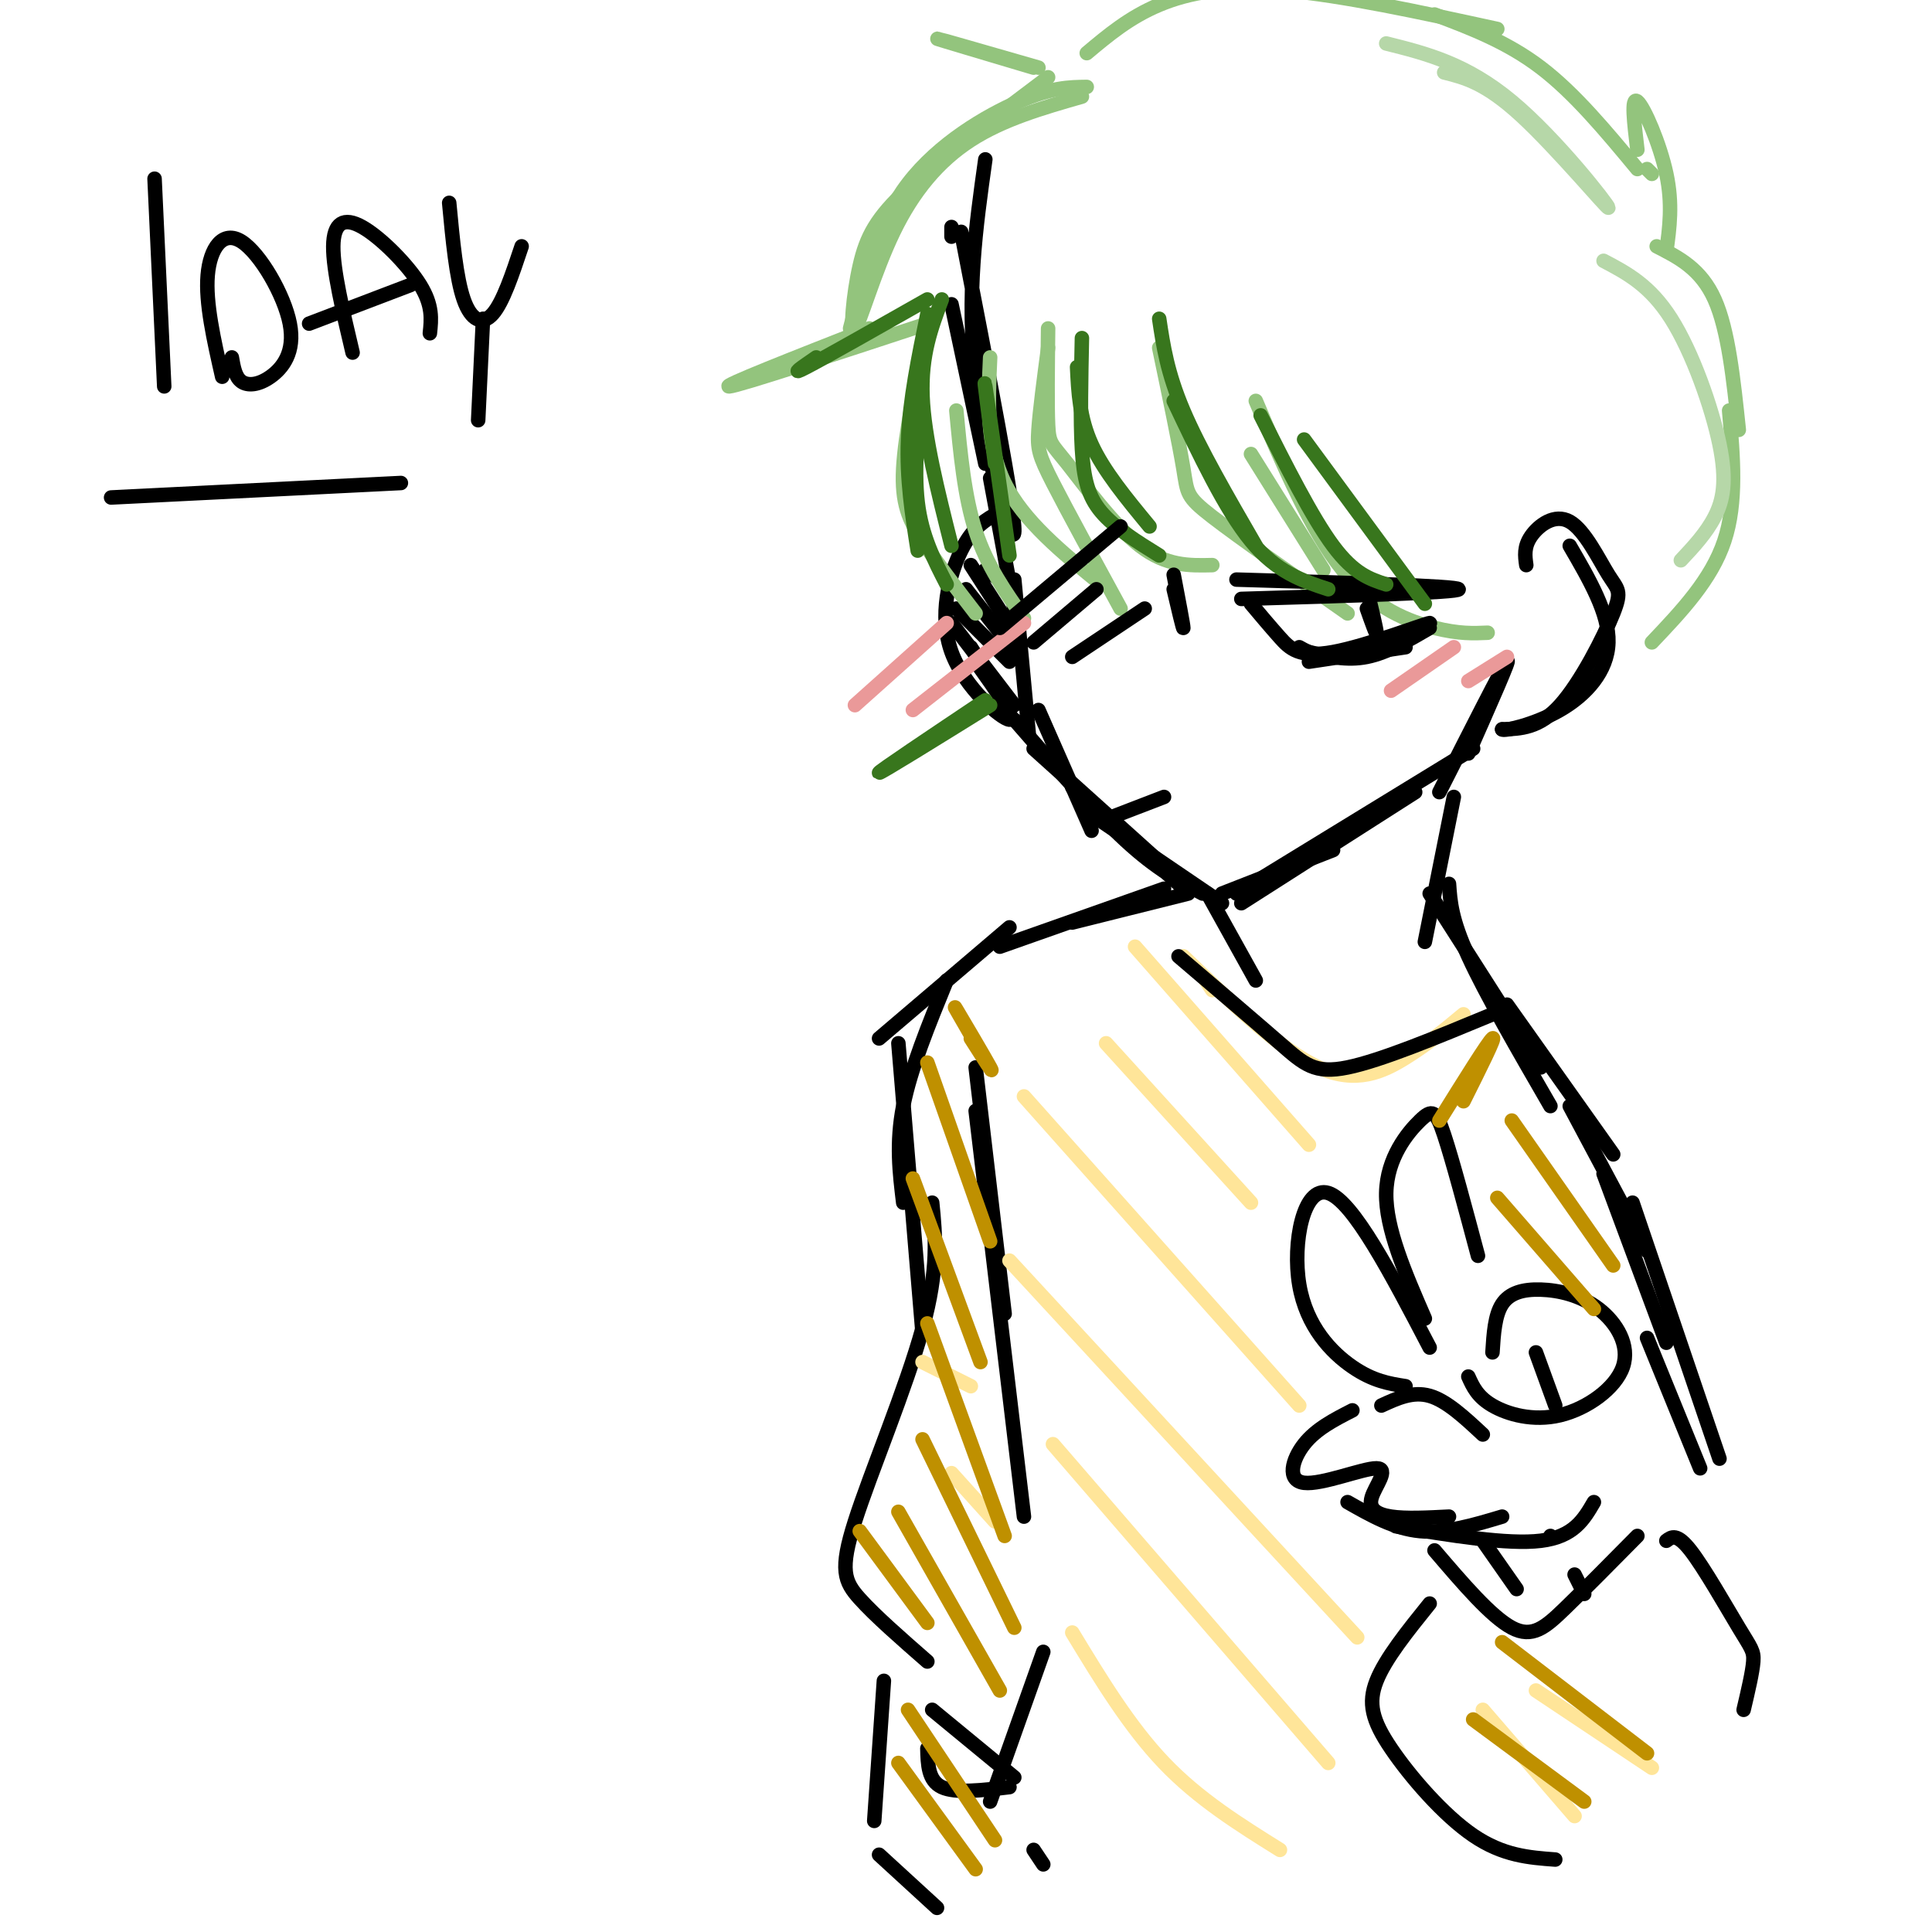 <svg viewBox='0 0 400 400' version='1.1' xmlns='http://www.w3.org/2000/svg' xmlns:xlink='http://www.w3.org/1999/xlink'><g fill='none' stroke='rgb(0,0,0)' stroke-width='3' stroke-linecap='round' stroke-linejoin='round'><path d='M32,37c0.000,0.000 2.000,43.000 2,43'/><path d='M46,78c-1.737,-7.652 -3.474,-15.304 -3,-21c0.474,-5.696 3.157,-9.435 7,-7c3.843,2.435 8.844,11.044 10,17c1.156,5.956 -1.535,9.257 -4,11c-2.465,1.743 -4.704,1.926 -6,1c-1.296,-0.926 -1.648,-2.963 -2,-5'/><path d='M73,73c-2.024,-8.548 -4.048,-17.095 -4,-22c0.048,-4.905 2.167,-6.167 6,-4c3.833,2.167 9.381,7.762 12,12c2.619,4.238 2.310,7.119 2,10'/><path d='M64,67c0.000,0.000 21.000,-8.000 21,-8'/><path d='M93,42c0.733,7.800 1.467,15.600 3,20c1.533,4.400 3.867,5.400 6,3c2.133,-2.400 4.067,-8.200 6,-14'/><path d='M100,66c0.000,0.000 -1.000,21.000 -1,21'/><path d='M204,33c-1.978,14.067 -3.956,28.133 -2,45c1.956,16.867 7.844,36.533 8,32c0.156,-4.533 -5.422,-33.267 -11,-62'/><path d='M197,47c0.000,0.000 0.000,2.000 0,2'/><path d='M197,63c0.000,0.000 7.000,33.000 7,33'/><path d='M205,99c0.000,0.000 5.000,27.000 5,27'/><path d='M210,120c0.000,0.000 3.000,32.000 3,32'/><path d='M215,147c0.000,0.000 11.000,25.000 11,25'/><path d='M222,163c0.000,0.000 22.000,20.000 22,20'/><path d='M210,149c8.250,9.500 16.500,19.000 23,25c6.500,6.000 11.250,8.500 16,11'/><path d='M214,155c0.000,0.000 30.000,27.000 30,27'/><path d='M228,170c0.000,0.000 25.000,17.000 25,17'/><path d='M253,185c0.000,0.000 23.000,-9.000 23,-9'/><path d='M257,187c0.000,0.000 36.000,-23.000 36,-23'/><path d='M256,185c0.000,0.000 49.000,-30.000 49,-30'/><path d='M304,156c4.500,-10.167 9.000,-20.333 8,-19c-1.000,1.333 -7.500,14.167 -14,27'/><path d='M207,106c-2.756,1.494 -5.512,2.988 -8,8c-2.488,5.012 -4.708,13.542 -2,21c2.708,7.458 10.345,13.845 12,14c1.655,0.155 -2.673,-5.923 -7,-12'/><path d='M201,134c0.000,0.000 8.000,13.000 8,13'/><path d='M197,129c0.000,0.000 13.000,17.000 13,17'/><path d='M198,126c0.000,0.000 11.000,11.000 11,11'/><path d='M200,122c0.000,0.000 11.000,14.000 11,14'/><path d='M201,117c0.000,0.000 9.000,14.000 9,14'/><path d='M204,118c0.000,0.000 3.000,2.000 3,2'/><path d='M316,117c-0.267,-1.889 -0.534,-3.778 1,-6c1.534,-2.222 4.870,-4.778 8,-3c3.130,1.778 6.056,7.889 8,11c1.944,3.111 2.908,3.222 1,8c-1.908,4.778 -6.688,14.222 -11,19c-4.312,4.778 -8.156,4.889 -12,5'/><path d='M311,151c0.167,0.464 6.583,-0.875 12,-4c5.417,-3.125 9.833,-8.036 10,-14c0.167,-5.964 -3.917,-12.982 -8,-20'/></g>
<g fill='none' stroke='rgb(147,196,125)' stroke-width='3' stroke-linecap='round' stroke-linejoin='round'><path d='M251,117c-4.762,0.113 -9.524,0.226 -15,-4c-5.476,-4.226 -11.667,-12.792 -15,-17c-3.333,-4.208 -3.810,-4.060 -4,-8c-0.190,-3.940 -0.095,-11.970 0,-20'/><path d='M217,72c-0.867,6.533 -1.733,13.067 -2,17c-0.267,3.933 0.067,5.267 3,11c2.933,5.733 8.467,15.867 14,26'/><path d='M228,121c-8.083,-6.583 -16.167,-13.167 -20,-21c-3.833,-7.833 -3.417,-16.917 -3,-26'/><path d='M198,85c0.833,8.917 1.667,17.833 4,25c2.333,7.167 6.167,12.583 10,18'/><path d='M202,127c-4.089,-5.311 -8.178,-10.622 -11,-15c-2.822,-4.378 -4.378,-7.822 -4,-15c0.378,-7.178 2.689,-18.089 5,-29'/><path d='M192,67c-19.500,6.417 -39.000,12.833 -41,13c-2.000,0.167 13.500,-5.917 29,-12'/><path d='M176,68c2.822,-10.844 5.644,-21.689 12,-30c6.356,-8.311 16.244,-14.089 23,-17c6.756,-2.911 10.378,-2.956 14,-3'/><path d='M224,20c-8.151,2.340 -16.302,4.680 -23,9c-6.698,4.320 -11.944,10.619 -16,19c-4.056,8.381 -6.922,18.844 -8,20c-1.078,1.156 -0.367,-6.997 1,-13c1.367,-6.003 3.391,-9.858 10,-16c6.609,-6.142 17.805,-14.571 29,-23'/><path d='M214,14c-10.083,-3.000 -20.167,-6.000 -20,-6c0.167,0.000 10.583,3.000 21,6'/><path d='M225,11c4.422,-3.711 8.844,-7.422 15,-10c6.156,-2.578 14.044,-4.022 26,-3c11.956,1.022 27.978,4.511 44,8'/><path d='M297,3c7.500,2.833 15.000,5.667 22,11c7.000,5.333 13.500,13.167 20,21'/><path d='M342,36c0.000,0.000 -1.000,-1.000 -1,-1'/><path d='M339,31c-0.667,-5.533 -1.333,-11.067 0,-10c1.333,1.067 4.667,8.733 6,15c1.333,6.267 0.667,11.133 0,16'/><path d='M343,51c4.583,2.333 9.167,4.667 12,11c2.833,6.333 3.917,16.667 5,27'/><path d='M358,85c0.833,9.500 1.667,19.000 -1,27c-2.667,8.000 -8.833,14.500 -15,21'/><path d='M308,131c-2.933,0.133 -5.867,0.267 -11,-1c-5.133,-1.267 -12.467,-3.933 -19,-12c-6.533,-8.067 -12.267,-21.533 -18,-35'/><path d='M259,94c0.000,0.000 15.000,24.000 15,24'/><path d='M279,127c-11.267,-7.889 -22.533,-15.778 -28,-20c-5.467,-4.222 -5.133,-4.778 -6,-10c-0.867,-5.222 -2.933,-15.111 -5,-25'/></g>
<g fill='none' stroke='rgb(0,0,0)' stroke-width='3' stroke-linecap='round' stroke-linejoin='round'><path d='M250,185c0.000,0.000 10.000,18.000 10,18'/><path d='M246,185c0.000,0.000 -24.000,6.000 -24,6'/><path d='M241,184c0.000,0.000 -34.000,12.000 -34,12'/><path d='M301,165c0.000,0.000 -6.000,30.000 -6,30'/><path d='M296,185c0.000,0.000 23.000,36.000 23,36'/><path d='M312,208c0.000,0.000 22.000,31.000 22,31'/><path d='M23,103c0.000,0.000 60.000,-3.000 60,-3'/><path d='M300,183c0.250,3.667 0.500,7.333 4,15c3.500,7.667 10.250,19.333 17,31'/><path d='M325,229c0.000,0.000 16.000,30.000 16,30'/><path d='M196,203c-3.750,9.167 -7.500,18.333 -9,26c-1.500,7.667 -0.750,13.833 0,20'/><path d='M202,221c0.000,0.000 6.000,51.000 6,51'/><path d='M202,230c0.000,0.000 10.000,84.000 10,84'/><path d='M209,192c0.000,0.000 -27.000,23.000 -27,23'/><path d='M186,216c0.000,0.000 5.000,60.000 5,60'/><path d='M332,243c0.000,0.000 13.000,35.000 13,35'/><path d='M341,277c0.000,0.000 11.000,27.000 11,27'/><path d='M338,249c0.000,0.000 18.000,53.000 18,53'/><path d='M306,260c-2.649,-9.935 -5.298,-19.869 -7,-25c-1.702,-5.131 -2.458,-5.458 -5,-3c-2.542,2.458 -6.869,7.702 -7,15c-0.131,7.298 3.935,16.649 8,26'/><path d='M296,279c-7.935,-15.190 -15.869,-30.381 -21,-32c-5.131,-1.619 -7.458,10.333 -6,19c1.458,8.667 6.702,14.048 11,17c4.298,2.952 7.649,3.476 11,4'/><path d='M309,280c0.242,-3.841 0.484,-7.681 2,-10c1.516,-2.319 4.306,-3.115 8,-3c3.694,0.115 8.291,1.141 12,4c3.709,2.859 6.530,7.550 5,12c-1.530,4.450 -7.412,8.660 -13,10c-5.588,1.340 -10.882,-0.188 -14,-2c-3.118,-1.812 -4.059,-3.906 -5,-6'/><path d='M318,280c0.000,0.000 4.000,11.000 4,11'/><path d='M280,292c-3.760,1.921 -7.520,3.843 -10,7c-2.480,3.157 -3.681,7.550 0,8c3.681,0.450 12.244,-3.044 15,-3c2.756,0.044 -0.297,3.627 -1,6c-0.703,2.373 0.942,3.535 4,4c3.058,0.465 7.529,0.232 12,0'/><path d='M286,291c3.250,-1.500 6.500,-3.000 10,-2c3.500,1.000 7.250,4.500 11,8'/><path d='M279,311c4.833,2.750 9.667,5.500 15,6c5.333,0.500 11.167,-1.250 17,-3'/><path d='M289,316c11.583,1.917 23.167,3.833 30,3c6.833,-0.833 8.917,-4.417 11,-8'/><path d='M297,321c5.867,6.867 11.733,13.733 16,16c4.267,2.267 6.933,-0.067 11,-4c4.067,-3.933 9.533,-9.467 15,-15'/><path d='M307,319c0.000,0.000 7.000,10.000 7,10'/><path d='M321,318c0.000,0.000 0.100,0.100 0.1,0.1'/><path d='M326,326c0.000,0.000 2.000,4.000 2,4'/><path d='M296,332c-4.583,5.685 -9.167,11.369 -11,16c-1.833,4.631 -0.917,8.208 3,14c3.917,5.792 10.833,13.798 17,18c6.167,4.202 11.583,4.601 17,5'/><path d='M345,319c1.083,-0.815 2.167,-1.631 5,2c2.833,3.631 7.417,11.708 10,16c2.583,4.292 3.167,4.798 3,7c-0.167,2.202 -1.083,6.101 -2,10'/><path d='M193,249c0.685,6.863 1.369,13.726 -2,26c-3.369,12.274 -10.792,29.958 -14,40c-3.208,10.042 -2.202,12.440 1,16c3.202,3.560 8.601,8.280 14,13'/><path d='M183,348c0.000,0.000 -2.000,29.000 -2,29'/><path d='M182,384c0.000,0.000 12.000,11.000 12,11'/><path d='M193,354c0.000,0.000 17.000,14.000 17,14'/><path d='M209,370c-5.583,0.667 -11.167,1.333 -14,0c-2.833,-1.333 -2.917,-4.667 -3,-8'/><path d='M216,342c0.000,0.000 -11.000,31.000 -11,31'/><path d='M214,383c0.000,0.000 2.000,3.000 2,3'/><path d='M256,120c22.917,0.667 45.833,1.333 46,2c0.167,0.667 -22.417,1.333 -45,2'/><path d='M259,125c2.006,2.388 4.013,4.775 6,7c1.987,2.225 3.955,4.287 11,3c7.045,-1.287 19.166,-5.923 20,-6c0.834,-0.077 -9.619,4.407 -16,6c-6.381,1.593 -8.691,0.297 -11,-1'/><path d='M283,122c1.000,4.167 2.000,8.333 2,9c0.000,0.667 -1.000,-2.167 -2,-5'/><path d='M243,119c1.000,5.250 2.000,10.500 2,11c0.000,0.500 -1.000,-3.750 -2,-8'/><path d='M228,170c0.000,0.000 13.000,-5.000 13,-5'/><path d='M271,135c3.917,0.917 7.833,1.833 12,1c4.167,-0.833 8.583,-3.417 13,-6'/><path d='M291,134c0.000,0.000 -20.000,3.000 -20,3'/></g>
<g fill='none' stroke='rgb(255,229,153)' stroke-width='3' stroke-linecap='round' stroke-linejoin='round'><path d='M222,338c5.917,9.750 11.833,19.500 19,27c7.167,7.500 15.583,12.750 24,18'/><path d='M218,299c0.000,0.000 57.000,66.000 57,66'/><path d='M209,261c0.000,0.000 72.000,78.000 72,78'/><path d='M212,227c0.000,0.000 57.000,64.000 57,64'/><path d='M229,216c0.000,0.000 30.000,33.000 30,33'/><path d='M235,196c0.000,0.000 36.000,41.000 36,41'/><path d='M249,202c0.000,0.000 2.000,3.000 2,3'/><path d='M245,198c10.089,9.733 20.178,19.467 28,23c7.822,3.533 13.378,0.867 18,-2c4.622,-2.867 8.311,-5.933 12,-9'/><path d='M307,354c0.000,0.000 19.000,22.000 19,22'/><path d='M318,350c0.000,0.000 24.000,16.000 24,16'/><path d='M197,305c0.000,0.000 9.000,10.000 9,10'/><path d='M191,282c0.000,0.000 10.000,5.000 10,5'/></g>
<g fill='none' stroke='rgb(234,153,153)' stroke-width='3' stroke-linecap='round' stroke-linejoin='round'><path d='M177,146c0.000,0.000 19.000,-17.000 19,-17'/><path d='M189,147c0.000,0.000 23.000,-18.000 23,-18'/><path d='M288,143c0.000,0.000 13.000,-9.000 13,-9'/><path d='M304,141c0.000,0.000 8.000,-5.000 8,-5'/></g>
<g fill='none' stroke='rgb(182,215,168)' stroke-width='3' stroke-linecap='round' stroke-linejoin='round'><path d='M287,9c8.286,2.071 16.571,4.143 26,12c9.429,7.857 20.000,21.500 20,22c0.000,0.500 -10.571,-12.143 -18,-19c-7.429,-6.857 -11.714,-7.929 -16,-9'/><path d='M332,54c4.798,2.524 9.595,5.048 14,12c4.405,6.952 8.417,18.333 10,26c1.583,7.667 0.738,11.619 -1,15c-1.738,3.381 -4.369,6.190 -7,9'/></g>
<g fill='none' stroke='rgb(56,118,29)' stroke-width='3' stroke-linecap='round' stroke-linejoin='round'><path d='M240,115c-4.622,-2.867 -9.244,-5.733 -12,-9c-2.756,-3.267 -3.644,-6.933 -4,-13c-0.356,-6.067 -0.178,-14.533 0,-23'/><path d='M223,76c0.250,5.250 0.500,10.500 3,16c2.500,5.500 7.250,11.250 12,17'/><path d='M209,115c-2.250,-15.917 -4.500,-31.833 -5,-35c-0.500,-3.167 0.750,6.417 2,16'/><path d='M190,114c-1.167,-7.417 -2.333,-14.833 -2,-23c0.333,-8.167 2.167,-17.083 4,-26'/><path d='M191,79c-0.917,9.000 -1.833,18.000 -1,25c0.833,7.000 3.417,12.000 6,17'/><path d='M197,113c-2.833,-11.250 -5.667,-22.500 -6,-31c-0.333,-8.500 1.833,-14.250 4,-20'/><path d='M192,62c-10.583,6.000 -21.167,12.000 -25,14c-3.833,2.000 -0.917,0.000 2,-2'/><path d='M260,113c-5.833,-10.083 -11.667,-20.167 -15,-28c-3.333,-7.833 -4.167,-13.417 -5,-19'/><path d='M243,83c5.333,11.250 10.667,22.500 16,29c5.333,6.500 10.667,8.250 16,10'/><path d='M287,121c-3.333,-1.083 -6.667,-2.167 -11,-8c-4.333,-5.833 -9.667,-16.417 -15,-27'/><path d='M270,91c0.000,0.000 25.000,34.000 25,34'/><path d='M205,146c-11.417,7.083 -22.833,14.167 -23,14c-0.167,-0.167 10.917,-7.583 22,-15'/></g>
<g fill='none' stroke='rgb(191,144,0)' stroke-width='3' stroke-linecap='round' stroke-linejoin='round'><path d='M201,215c2.556,4.022 5.111,8.044 4,6c-1.111,-2.044 -5.889,-10.156 -7,-12c-1.111,-1.844 1.444,2.578 4,7'/><path d='M303,228c3.417,-6.833 6.833,-13.667 6,-13c-0.833,0.667 -5.917,8.833 -11,17'/><path d='M192,220c0.000,0.000 13.000,37.000 13,37'/><path d='M189,244c0.000,0.000 14.000,38.000 14,38'/><path d='M192,274c0.000,0.000 16.000,44.000 16,44'/><path d='M191,298c0.000,0.000 19.000,39.000 19,39'/><path d='M186,313c0.000,0.000 21.000,37.000 21,37'/><path d='M178,317c0.000,0.000 14.000,19.000 14,19'/><path d='M305,356c0.000,0.000 23.000,17.000 23,17'/><path d='M311,340c0.000,0.000 30.000,23.000 30,23'/><path d='M310,248c0.000,0.000 20.000,23.000 20,23'/><path d='M313,232c0.000,0.000 21.000,30.000 21,30'/><path d='M188,354c0.000,0.000 18.000,27.000 18,27'/><path d='M186,365c0.000,0.000 16.000,22.000 16,22'/></g>
<g fill='none' stroke='rgb(0,0,0)' stroke-width='3' stroke-linecap='round' stroke-linejoin='round'><path d='M207,130c0.000,0.000 25.000,-21.000 25,-21'/><path d='M214,133c0.000,0.000 13.000,-11.000 13,-11'/><path d='M222,136c0.000,0.000 15.000,-10.000 15,-10'/><path d='M244,198c7.978,6.800 15.956,13.600 21,18c5.044,4.400 7.156,6.400 14,5c6.844,-1.400 18.422,-6.200 30,-11'/></g>
</svg>